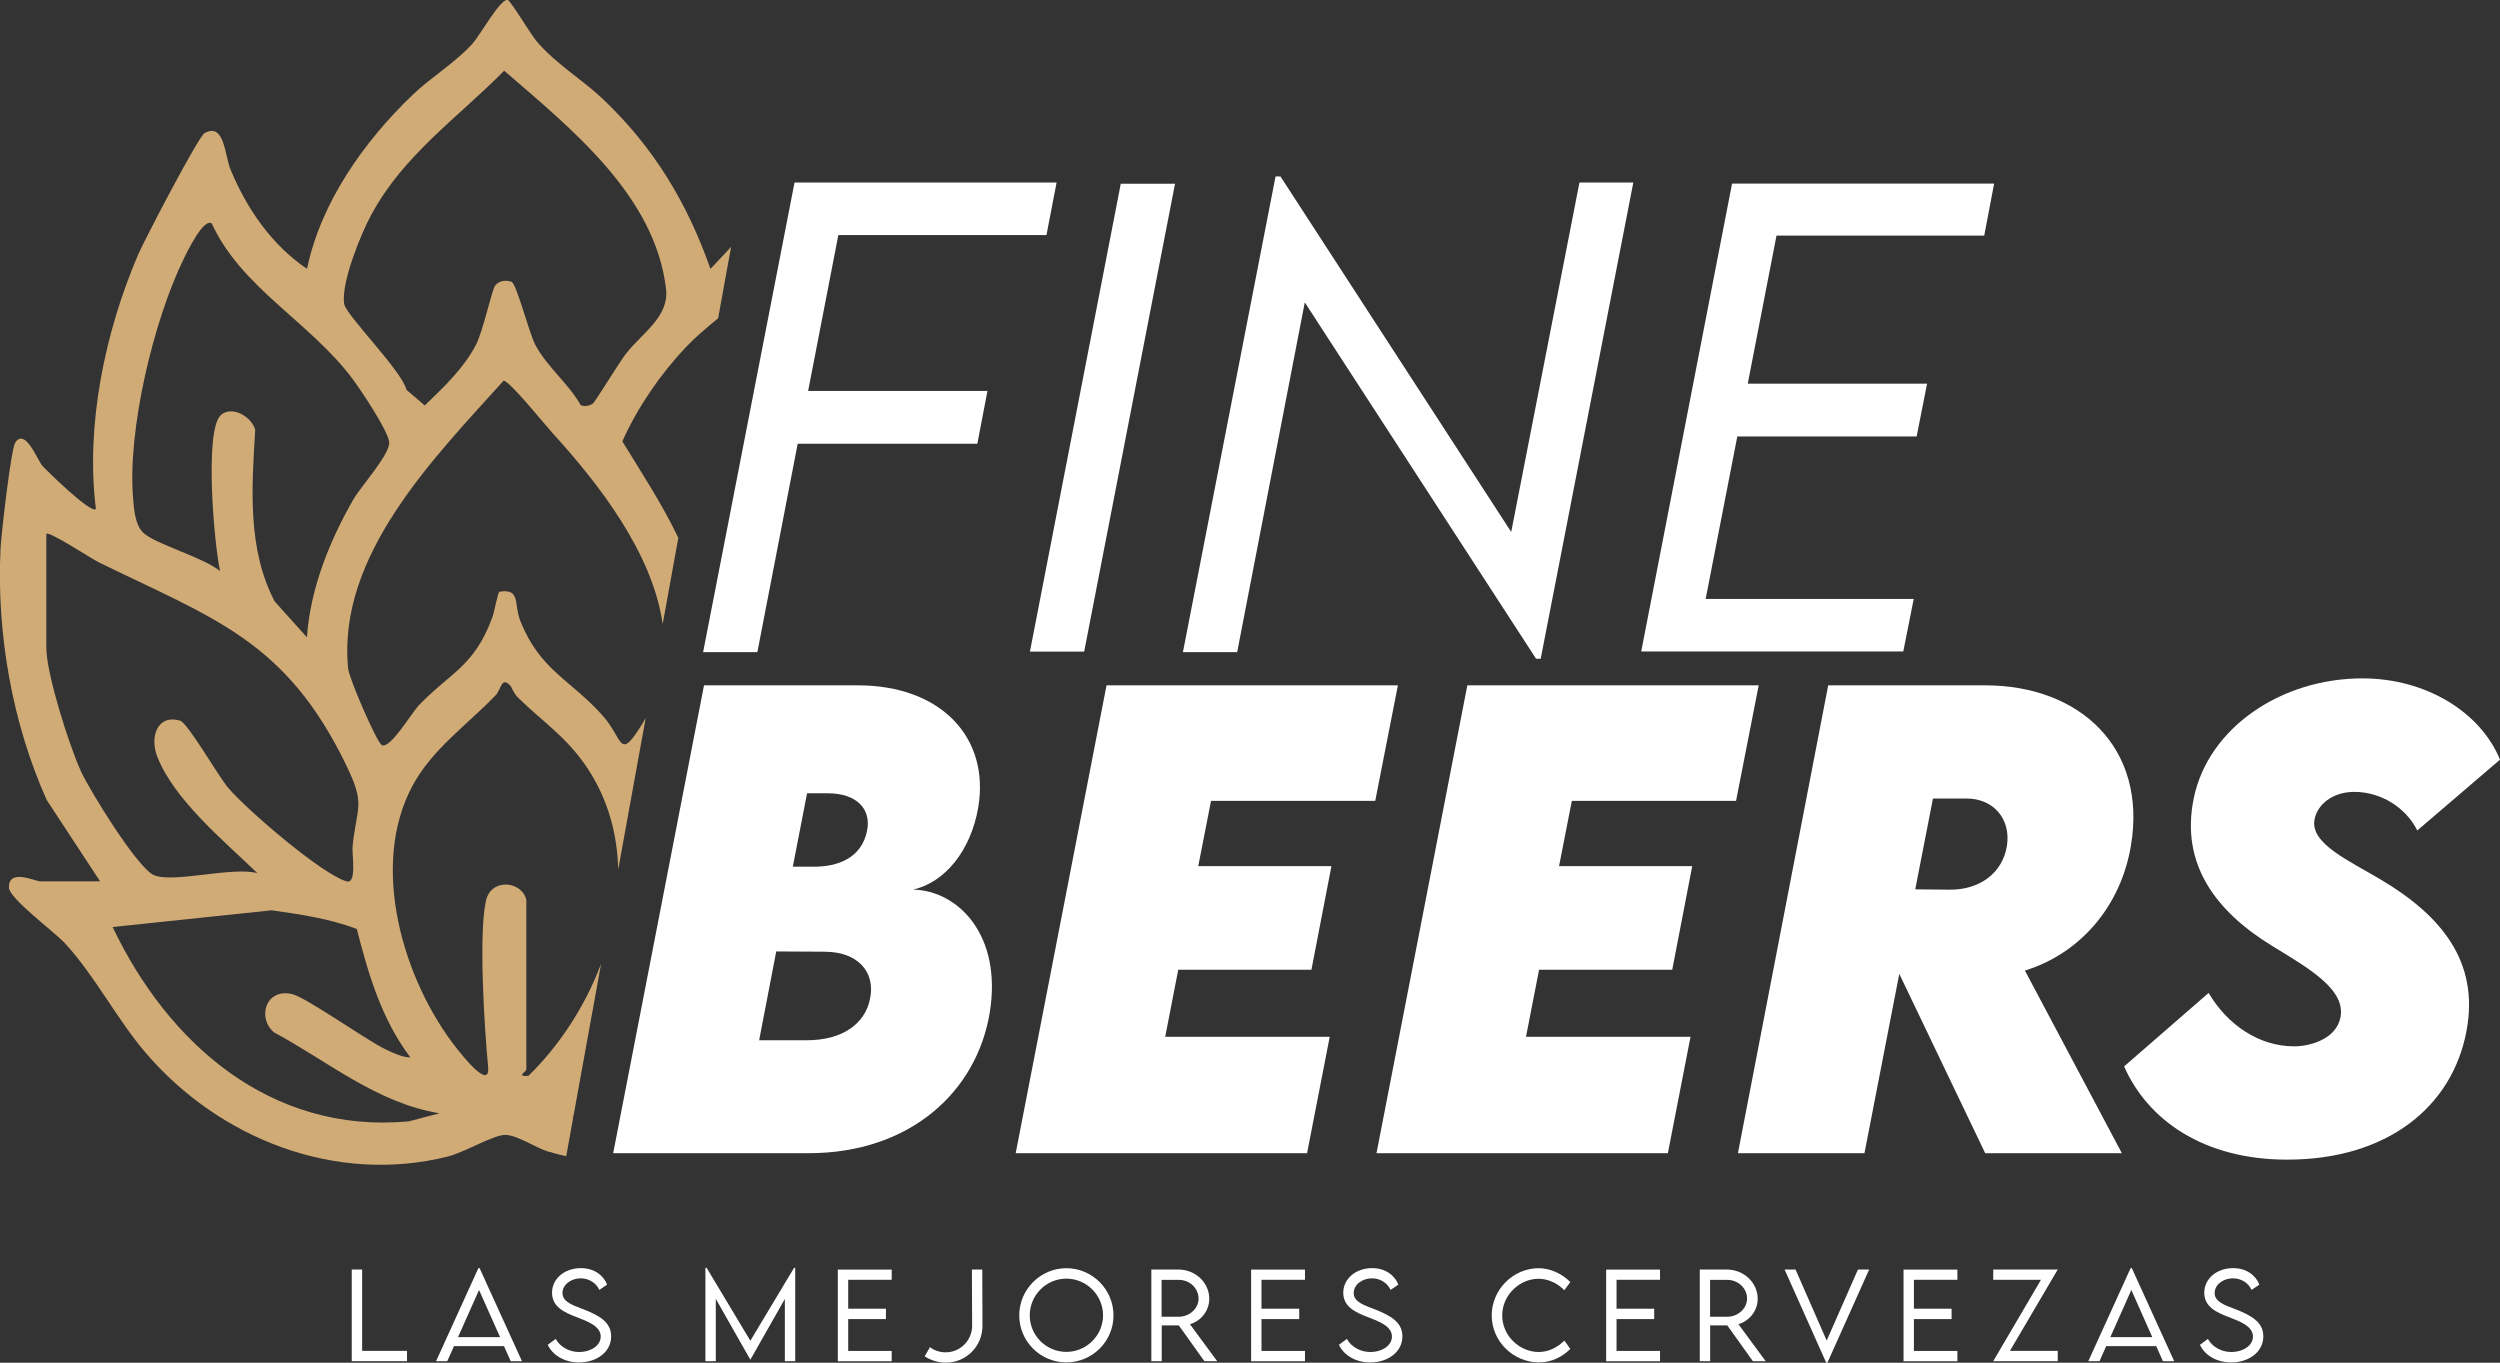 <?xml version="1.0" encoding="UTF-8"?>
<svg id="Capa_1" data-name="Capa 1" xmlns="http://www.w3.org/2000/svg" viewBox="0 0 394.95 215.28">
  <rect x="0" y="0" width="394.95" height="215.28" fill="#333333" stroke="none"/>
  <defs>
    <style>
      .cls-1 {
        fill: #fff;
      }

      .cls-2 {
        fill: #d1ab76;
      }
    </style>
  </defs>
  <path class="cls-2" d="M89.45,182.67l1.11-6.15c-.07,0-.14-.01-.21-.02l.23-.09,4.38-24.16c-2.52,6.73-6.59,12.95-11.49,17.72-2,.17-.32-.71-.32-.98v-26.8c-.63-3-5.58-3.58-6.39.15-1.17,5.38-.22,20.24.35,26.17.37,3.89-4.12-1.83-4.96-2.89-8.45-10.7-13.8-28.74-7.01-41.44,3.13-5.85,8.68-9.67,13.15-14.33.9-.93.9-3.04,2.3-1.56.29.31.52,1.2,1.22,1.89,3.98,3.9,7.8,6.32,11.02,11.22,3.24,4.92,4.71,10.4,4.83,15.98l4.35-23.97c-.15.26-.29.53-.45.79-3.82,6.24-3.02,2.62-6.31-1.1-5.04-5.69-9.98-7.2-13.06-15.04-1.04-2.66.09-5.12-3.28-4.58-.27.04-.8,3.19-1.15,4.11-2.87,7.74-6.58,8.61-11.63,13.87-1.05,1.1-4.6,7.09-5.85,6.22-.82-.56-5.11-10.42-5.28-12.06-1.79-17.88,13.64-33.35,24.55-45.47.77-.2,6.68,7.11,7.74,8.27,7.19,7.88,15.8,18.88,17.4,30.17l2.47-13.61c-2.51-5.29-5.8-10.28-8.84-15.25,2.33-5.29,6.02-10.62,9.98-14.83,1.49-1.58,3.3-3.1,5.15-4.62l2.05-11.28c-1.08,1.18-2.18,2.33-3.26,3.48-3.68-10.44-8.93-19.17-16.98-26.82-3.32-3.15-7.42-5.53-10.48-9.13-.91-1.07-4.11-6.43-4.57-6.54-1.12-.28-4.39,5.6-5.54,6.88-2.73,3.03-6.58,5.33-9.51,8.14-7.64,7.32-14.48,16.96-16.66,27.47-5.56-3.78-9.52-9.49-12.08-15.7-.92-2.22-.95-7.54-4.13-5.73-.95.54-9.52,16.94-10.5,19.24-5.21,12.2-8.29,26.88-6.64,40.11-.7.88-7.81-6.07-8.49-6.86-.75-.87-2.69-6.03-4.26-3.61-.66,1.03-2.2,14.43-2.31,16.65-.67,13.38,1.83,27.65,7.3,39.82l8.42,12.83H6.34c-.79,0-4.98-2.09-4.93.98.03,1.73,7.18,6.99,8.86,8.82,4.73,5.12,8.19,11.98,12.76,17.31,11.57,13.51,29.91,20.83,47.71,16.37,2.62-.66,7.02-3.31,8.92-3.41,1.94-.1,4.83,1.99,6.9,2.61.95.28,1.92.53,2.88.75ZM58.63,33.99c5.06-9.48,13.65-15.35,21.02-22.82,10.44,9.05,23.82,19.64,25.57,34.45.53,4.44-3.72,6.91-6.36,10.3-1.05,1.34-4.83,7.59-5.22,7.85-.53.35-1.36.52-1.91.21-1.96-3.45-5.28-5.97-7.16-9.5-.99-1.86-2.96-9.68-3.77-9.97-.84-.29-1.97-.19-2.56.59-.57.76-1.89,7.12-3.05,9.37-1.9,3.68-5.13,6.75-8.09,9.58l-2.88-2.46c-.76-3.06-9.56-11.79-9.85-13.58-.52-3.3,2.61-10.96,4.25-14.03ZM28.99,40.96c.49-1.01,3.17-6.62,4.47-5.65,4.65,10.16,15.54,15.58,22.22,24.53,1.36,1.82,5.55,8.09,5.8,9.95.26,1.87-4.45,7.01-5.66,9.12-3.77,6.56-6.82,14.14-7.33,21.77l-5.1-5.67c-4.34-8.3-3.62-18.02-3.07-27.1-.58-2.11-3.63-3.85-5.39-2.38-2.71,2.28-1.09,20.61-.16,24.69-2.58-2.13-9.98-4.19-12.02-5.95-1.39-1.19-1.57-3.69-1.72-5.47-.93-10.76,3.2-28.07,7.96-37.84ZM12.74,121.74c-1.84-4.06-5.42-15.29-5.42-19.42v-17.98c.43-.49,7.11,3.92,8.26,4.48,18.18,8.92,29.57,12.31,39.14,32.11,3.07,6.35,1.65,6.32.98,12.77-.13,1.28.74,6.02-.97,5.53-3.93-1.14-15.73-11.31-18.63-14.71-1.67-1.95-6.41-10.32-7.67-10.68-3.6-1.02-4.77,2.57-3.61,5.62,2.61,6.85,10.67,13.47,15.84,18.48-4.02-1.07-13.25,1.62-16.33.32-2.62-1.11-10.19-13.43-11.59-16.51ZM64.52,177.16c-21.77,1.97-37.94-12.27-46.73-30.71l25.13-2.64c4.61.65,9.08,1.3,13.45,2.95,1.82,7.13,3.95,14.37,8.47,20.29-1.26,0-2.81-.73-3.94-1.28-3.28-1.6-12.55-8.24-14.82-8.74-4.14-.91-5.49,3.84-2.77,6.07,8.56,4.62,16.22,11.14,26.12,12.78l-4.91,1.29Z"/>
  <g>
    <path class="cls-1" d="M132.44,37.14l-4.77,24.62h28.33l-1.6,8.34h-28.38l-6.37,32.92h-8.57l14.44-74.18h41.4l-1.6,8.3h-32.87Z"/>
    <path class="cls-1" d="M177.06,29.03h8.57l-14.35,73.91h-8.57l14.35-73.91Z"/>
    <path class="cls-1" d="M258.03,28.84l-14.63,75.23h-.73l-36.54-56.3-10.68,55.25h-8.57l14.63-75.14h.78l36.45,56.16,10.78-55.2h8.53Z"/>
    <path class="cls-1" d="M280.65,37.23l-4.54,23.38h28.33l-1.65,8.34h-28.33l-5,25.67h32.87l-1.65,8.3h-41.4l14.35-73.91h41.4l-1.56,8.21h-32.83Z"/>
    <path class="cls-1" d="M156.38,159.85c-2.02,12.65-12.66,22.33-28.61,22.33h-30.9l14.35-73.91h24.3c13.11,0,20.86,8.21,19.03,19.25-1.19,6.97-5.36,11.92-10.32,13.02,7.15.14,14.07,7.2,12.15,19.3ZM130.38,150.35l-7.75-.04-2.7,14.03h7.52c5.73,0,9.22-2.66,10-6.55.92-4.4-2.16-7.43-7.06-7.43ZM130.75,125.32h-3.25l-2.25,11.6h3.39c3.58,0,7.47-1.28,8.34-5.69.69-3.44-1.65-5.91-6.24-5.91Z"/>
    <path class="cls-1" d="M191.32,126.51l-2.02,10.32h21.04l-3.16,16.37h-21.04l-2.06,10.59h25.99l-3.58,18.39h-46.03l14.35-73.91h46.03l-3.58,18.25h-25.95Z"/>
    <path class="cls-1" d="M248.32,126.51l-2.02,10.32h21.04l-3.16,16.37h-21.04l-2.06,10.59h25.99l-3.58,18.39h-46.03l14.35-73.91h46.03l-3.58,18.25h-25.95Z"/>
    <path class="cls-1" d="M319.9,153.34l15.31,28.84h-21.59l-13.57-28.33-5.5,28.33h-19.99l14.26-73.91h24.8c14.99,0,25.63,9.9,23.02,25.35-1.6,9.58-8.02,17.01-16.74,19.71ZM302.57,140.5l5.32.05c4.91.09,8.53-2.71,9.17-6.97.64-4.26-2.2-7.43-6.37-7.43h-5.32l-2.8,14.35Z"/>
    <path class="cls-1" d="M335.58,168.46l13.34-11.6c2.98,5.09,8.02,8.44,13.48,8.44,2.66,0,6.65-1.19,7.34-4.54.92-4.45-5.09-7.84-10.78-11.32-8.76-5.36-14.58-12.84-12.38-23.38,2.29-11.05,13.75-18.89,26.64-18.89,10.13,0,18.7,5.41,21.73,12.84l-13.07,11.19c-1.79-3.62-5.73-6.1-9.95-6.1-3.48,0-5.87,2.06-6.28,4.36-.73,3.81,5.46,6.51,10.54,9.54,9.45,5.64,15.5,12.88,13.48,23.8-2.25,12.2-12.7,20.4-28.33,20.4-13.25,0-22.05-6.28-25.77-14.72Z"/>
  </g>
  <g>
    <path class="cls-1" d="M64.3,213.41v1.63h-8.73v-14.48h1.64v12.85h7.1Z"/>
    <path class="cls-1" d="M79.63,212.66h-7.91l-1.06,2.38h-1.77l6.69-14.71h.18l6.7,14.71h-1.78l-1.06-2.38ZM79,211.24l-3.32-7.45-3.32,7.45h6.64Z"/>
    <path class="cls-1" d="M86.53,212.45l1.26-.93c.66,1.24,2.14,2.07,3.67,2.07,1.9,0,3.44-1.02,3.44-2.45,0-1.63-2.08-2.41-3.93-3.11-1.78-.69-3.76-1.56-3.76-3.8s2-3.89,4.55-3.89c2.15,0,3.61,1.18,4.15,2.61l-1.23.83c-.47-1.09-1.64-1.83-2.94-1.83-1.55,0-2.88,1.02-2.88,2.32,0,1.4,1.59,1.92,3.46,2.63,2.17.88,4.23,1.89,4.23,4.21,0,2.5-2.31,4.13-5.09,4.13-2.38,0-4.23-1.24-4.92-2.79Z"/>
    <path class="cls-1" d="M125.63,200.29v14.75h-1.64v-9.83l-5.44,9.58h-.02l-5.45-9.6v9.85h-1.64v-14.75h.19l6.91,11.52,6.91-11.52h.18Z"/>
    <path class="cls-1" d="M134,202.17v4.58h5.96v1.64h-5.96v5.03h6.87v1.63h-8.51v-14.48h8.51v1.61h-6.87Z"/>
    <path class="cls-1" d="M146.08,214.28l.84-1.46c.57.49,1.54.82,2.43.82h.06c2.3,0,4.17-1.9,4.17-4.19l-.04-8.89h1.64s.03,8.91.03,8.91c0,3.22-2.58,5.8-5.78,5.8h-.1c-1.1,0-2.37-.4-3.25-1Z"/>
    <path class="cls-1" d="M161.02,207.81c0-4.1,3.35-7.46,7.44-7.46s7.45,3.35,7.45,7.46-3.35,7.42-7.46,7.42-7.43-3.34-7.43-7.42ZM174.26,207.8c0-3.19-2.61-5.8-5.8-5.8s-5.78,2.61-5.78,5.8,2.6,5.77,5.78,5.77,5.8-2.59,5.8-5.77Z"/>
    <path class="cls-1" d="M190.27,215.04l-4.04-5.65h-2.7v5.65h-1.64v-14.48s4.27,0,4.27,0c2.69,0,4.88,2.07,4.88,4.62,0,1.88-1.28,3.49-3.05,4.02l4.3,5.84h-2.02ZM186.21,208.02c1.72,0,3.14-1.31,3.14-2.87,0-1.67-1.44-2.96-3.14-2.96h-2.7v5.83h2.7Z"/>
    <path class="cls-1" d="M199.29,202.17v4.58h5.96v1.64h-5.96v5.03h6.87v1.63h-8.51v-14.48h8.51v1.61h-6.87Z"/>
    <path class="cls-1" d="M211.52,212.45l1.26-.93c.66,1.24,2.14,2.07,3.68,2.07,1.89,0,3.44-1.02,3.44-2.45,0-1.63-2.07-2.41-3.92-3.11-1.78-.69-3.77-1.56-3.77-3.8s2.01-3.89,4.55-3.89c2.15,0,3.61,1.18,4.15,2.61l-1.23.83c-.47-1.09-1.64-1.83-2.94-1.83-1.55,0-2.88,1.02-2.88,2.32,0,1.4,1.59,1.92,3.46,2.63,2.17.88,4.23,1.89,4.23,4.21,0,2.5-2.31,4.13-5.1,4.13-2.38,0-4.23-1.24-4.92-2.79Z"/>
    <path class="cls-1" d="M235.66,207.81c0-4.07,3.38-7.46,7.44-7.46,1.86.02,3.67.87,4.98,2.19l-.95,1.29c-1.04-1.07-2.5-1.81-4.09-1.81-2.91,0-5.72,2.52-5.72,5.79s2.79,5.78,5.75,5.78c1.64,0,3.03-.77,4.07-1.8l.94,1.31c-1.2,1.19-2.83,2.13-4.97,2.13-4.02,0-7.45-3.31-7.45-7.42Z"/>
    <path class="cls-1" d="M255.38,202.17v4.58h5.95v1.64h-5.95v5.03h6.87v1.63h-8.51v-14.48h8.51v1.61h-6.87Z"/>
    <path class="cls-1" d="M276.92,215.04l-4.04-5.65h-2.71v5.65h-1.64v-14.48s4.27,0,4.27,0c2.68,0,4.88,2.07,4.88,4.62,0,1.88-1.28,3.49-3.04,4.02l4.3,5.84h-2.02ZM272.86,208.02c1.72,0,3.14-1.31,3.14-2.87,0-1.67-1.44-2.96-3.14-2.96h-2.7v5.83h2.7Z"/>
    <path class="cls-1" d="M295.29,200.56l-6.59,14.71h-.2l-6.57-14.71h1.73l4.92,11.22,4.94-11.22h1.76Z"/>
    <path class="cls-1" d="M302.36,202.17v4.58h5.95v1.64h-5.95v5.03h6.87v1.63h-8.51v-14.48h8.51v1.61h-6.87Z"/>
    <path class="cls-1" d="M322.44,202.18h-7.55v-1.62h10.19l-7.55,12.85h7.55v1.63h-10.19l7.55-12.87Z"/>
    <path class="cls-1" d="M340.65,212.66h-7.91l-1.06,2.38h-1.77l6.69-14.71h.18l6.7,14.71h-1.78l-1.06-2.38ZM340.02,211.24l-3.31-7.45-3.32,7.45h6.64Z"/>
    <path class="cls-1" d="M347.55,212.45l1.26-.93c.65,1.24,2.14,2.07,3.67,2.07,1.9,0,3.44-1.02,3.44-2.45,0-1.63-2.08-2.41-3.93-3.11-1.78-.69-3.76-1.56-3.76-3.8s2-3.89,4.55-3.89c2.15,0,3.61,1.18,4.15,2.61l-1.23.83c-.47-1.09-1.64-1.83-2.94-1.83-1.56,0-2.89,1.02-2.89,2.32,0,1.4,1.59,1.92,3.46,2.63,2.17.88,4.23,1.89,4.23,4.21,0,2.5-2.31,4.13-5.09,4.13-2.38,0-4.23-1.24-4.92-2.79Z"/>
  </g>
</svg>